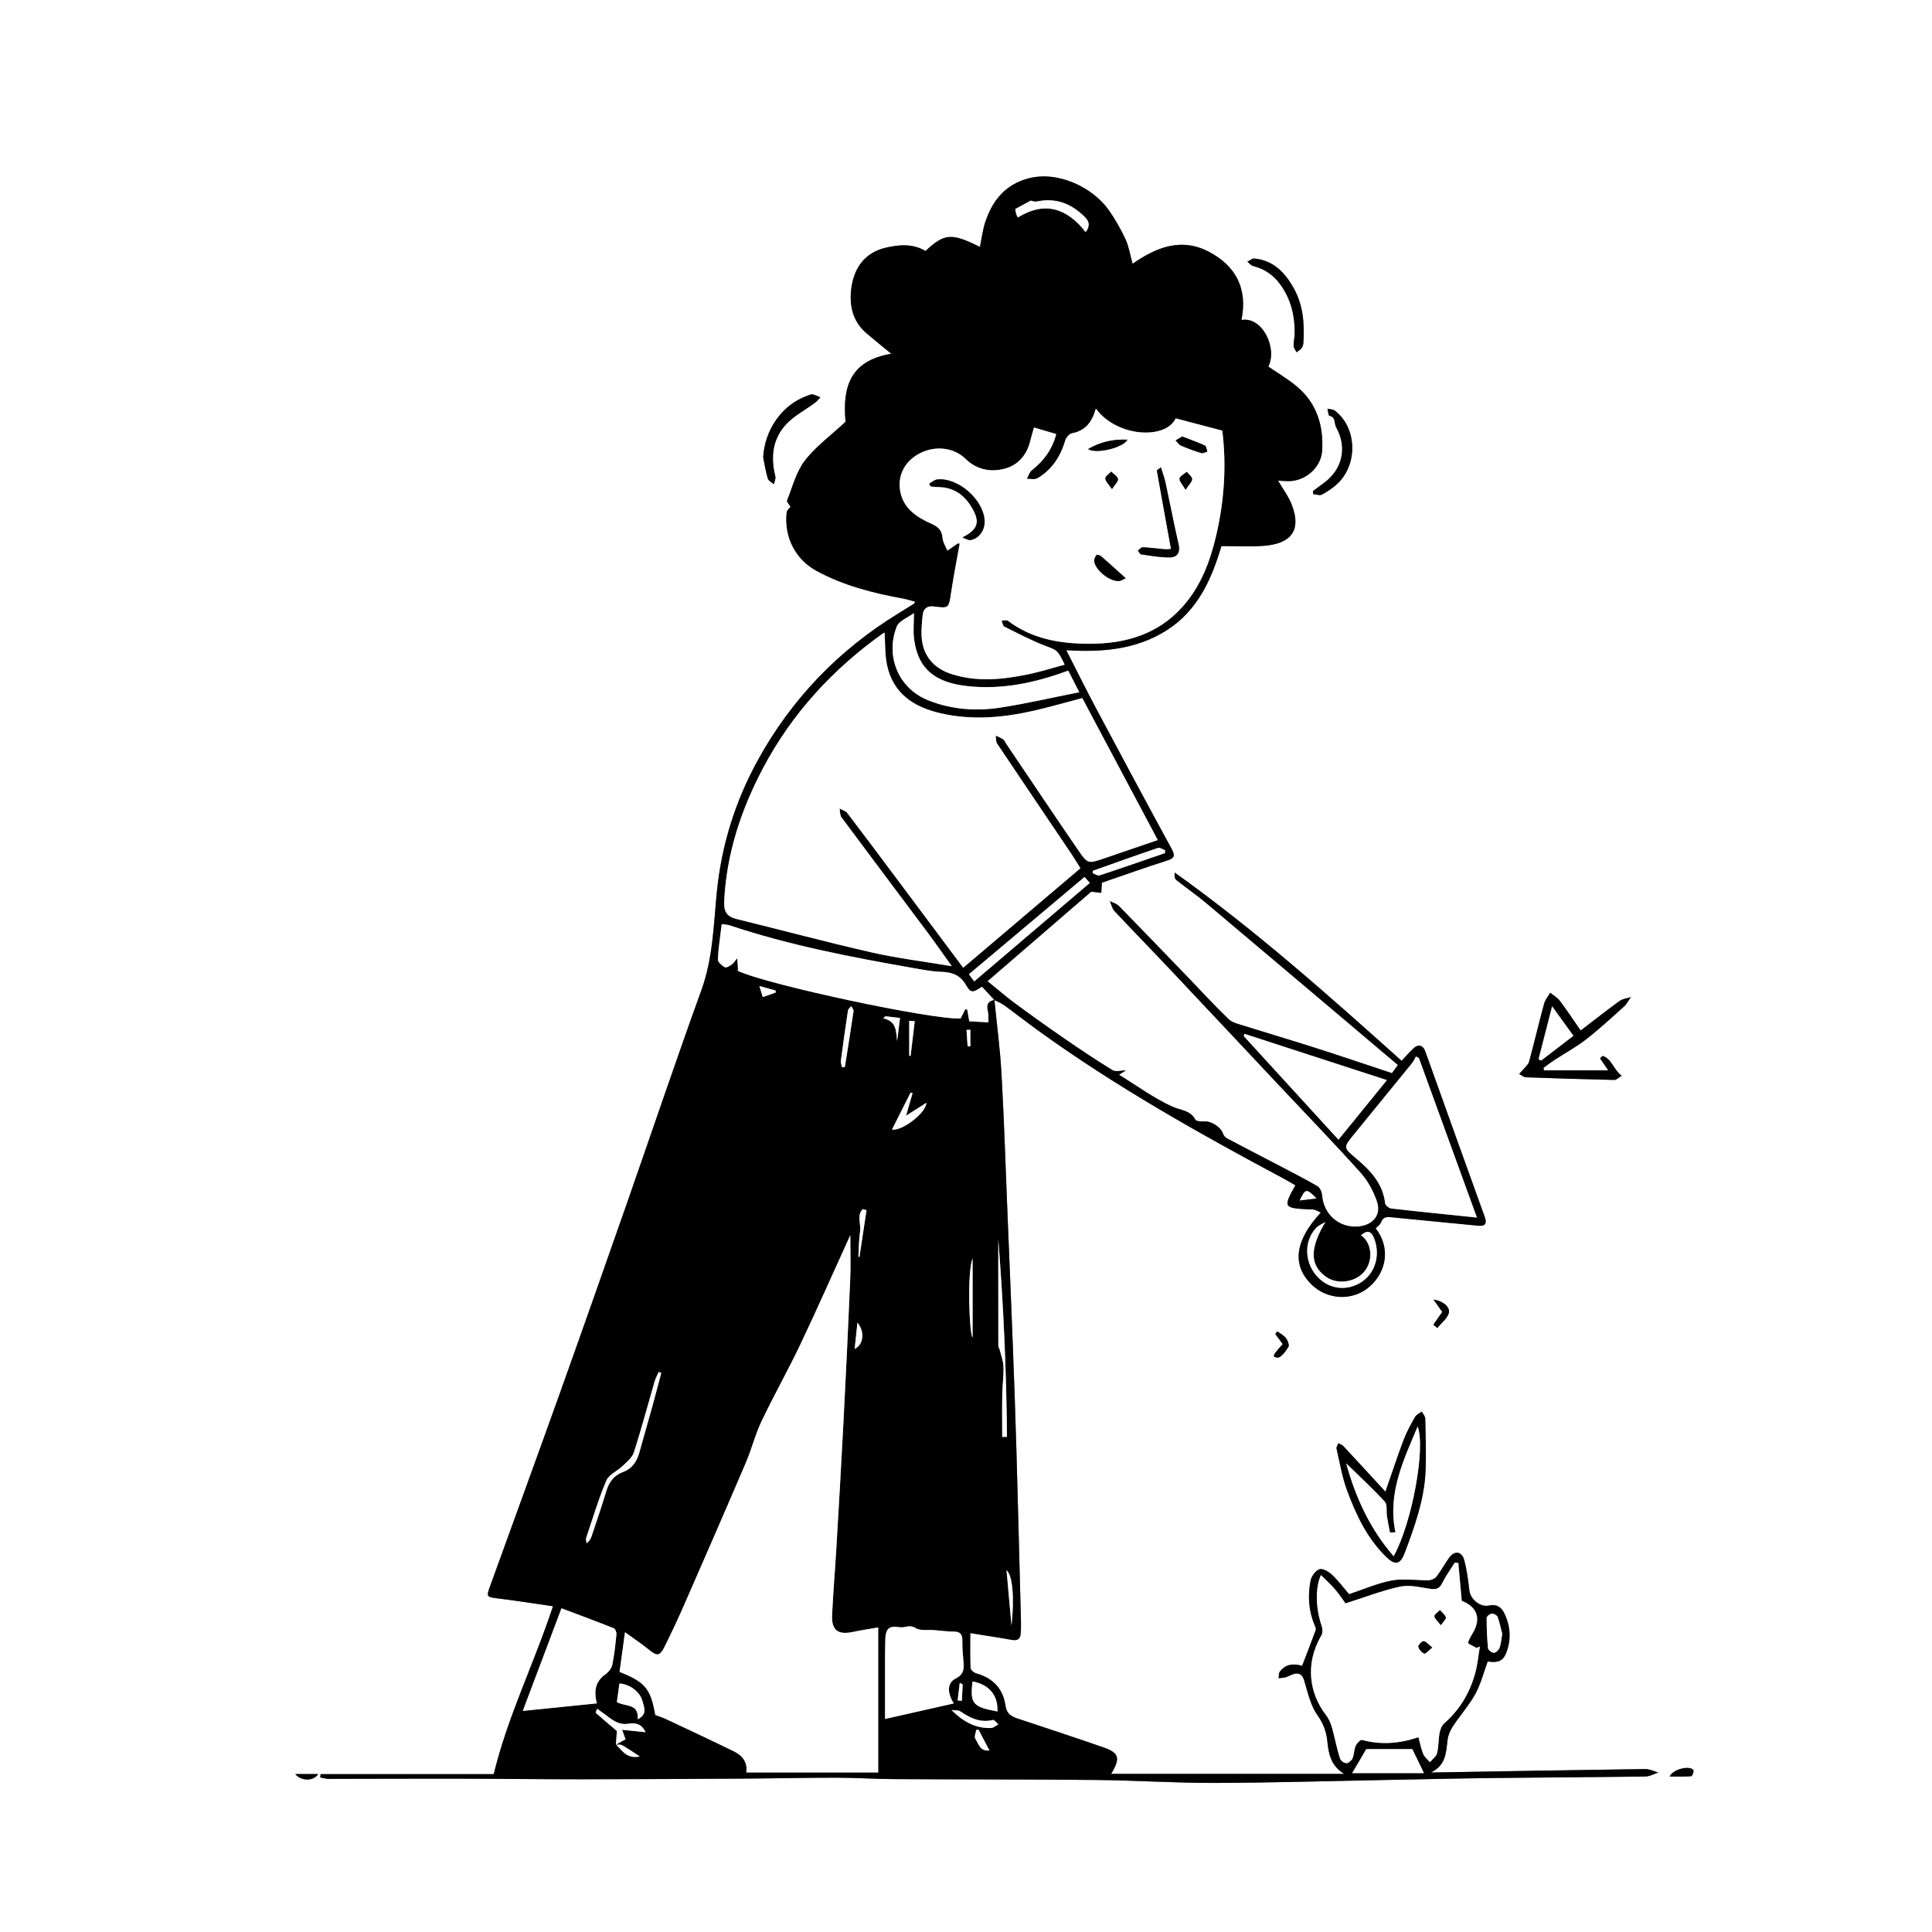 <?xml version="1.0" encoding="UTF-8"?>
<svg id="Layer_2" data-name="Layer 2" xmlns="http://www.w3.org/2000/svg" viewBox="0 0 1024 1024">
  <rect x="0" y="0" width="1024" height="1024" fill="#808080" stroke="none"/>
  <defs>
    <style>
      .cls-1, .cls-2 {
        stroke-width: 0px;
      }

      .cls-2 {
        fill: #fff;
      }
    </style>
  </defs>
  <g id="Layer_1-2" data-name="Layer 1">
    <g>
      <path class="cls-2" d="M1024,1024H0V0c341.33,0,682.67,0,1024,0v1024ZM526.97,530.03c1.72.88,3.6,1.54,5.14,2.66,6.06,4.4,11.95,9.04,18.02,13.43,41.23,29.8,85.46,54.63,130.24,78.55,2.11,1.13,4.15,2.39,6.2,3.57-6.54,11.62-6.27,12.07,7.01,12.73,1,.05,2.04-.09,2.98.17,1.15.31,2.21.95,3.49,1.53-13.69,14.76-15.35,27.54-5.27,37.79,8.54,8.68,22.25,9.3,31.18,1.41,9.45-8.34,10.8-21.16,3.18-30.82.96-1.04,2.39-1.93,2.82-3.17,1.02-2.89,2.97-2.99,5.48-2.73,15.38,1.55,30.78,3.01,46.17,4.5,3.56.35,4.58-1.22,3.37-4.58-10.57-29.28-21.09-58.59-31.58-87.9-1.11-3.09-3.62-3.94-6.08-1.67-2.28,2.1-4.31,4.48-6.45,6.74-38.93-34.9-77.66-69.38-120.24-99.76-.24,1.63-.03,3.21.87,3.94,5.18,4.16,10.69,7.91,15.77,12.18,33.86,28.5,67.64,57.1,101.64,85.84-1.6,2.21-2.53,3.51-3.14,4.35-13.96-4.62-27.41-9.18-40.94-13.51-12.46-3.99-25.02-7.67-37.5-11.6-2.82-.89-6.13-1.59-8.14-3.5-7.12-6.81-13.77-14.11-20.61-21.21-12.48-12.95-24.93-25.92-37.5-38.77-1.21-1.24-3.17-1.74-4.78-2.59.76,1.75,1.11,3.87,2.33,5.18,9.5,10.15,19.23,20.08,28.76,30.19,19.32,20.47,38.56,41.02,57.84,61.53,14.7,15.64,29.63,31.08,43.98,47.03,3.86,4.29,6.83,9.86,8.7,15.36,2.36,6.92-2.14,12.34-9.52,13.14-10.39,1.12-18.87-6.17-19.68-16.65-.13-1.66-1.14-3.95-2.46-4.71-7.11-4.1-14.43-7.83-21.7-11.63-8.76-4.59-17.56-9.09-26.28-13.73-.89-.47-1.74-1.52-2.06-2.49-1.16-3.42-5.99-6.59-9.75-6.47-1.67.05-4.38.02-4.87-.9-2.74-5.13-7.83-4.93-12.22-6.92-9.81-4.46-18.68-11-28.27-16.91,1.33-.84,2.44-1.53,3.65-2.29-2.45,0-5.39.91-7.12-.15-8.83-5.4-17.43-11.19-25.96-17.06-8.69-5.99-17.28-12.13-25.77-18.4-4.82-3.56-9.34-7.51-14.5-11.69,19-16.4,37.38-32.26,54.98-47.45,2.37.28,3.84.46,5.31.63.11-1.71.22-3.42.34-5.39,11.12-3.8,22.68-7.93,34.37-11.66,3.88-1.24,4.68-2.43,2.62-6.21-13.57-24.92-26.98-49.93-40.32-74.98-5.28-9.91-10.24-19.99-15.55-30.38,18.92,1.2,37.04-.27,53.18-10.51,16.59-10.52,23.91-27.33,29.06-44.67,7.6,0,14.83.4,21.99-.09,13.52-.92,21.02-7,15.28-21.85-1.71-4.42-4.7-8.34-7.26-12.74,1.65.09,3.4.23,5.14.27,9.21.21,17.71-7.14,18.24-16.25.76-13.19-2.87-24.95-13.19-33.74-4.73-4.02-10.19-7.18-15.32-10.72,4.87-9.87-3.18-26.68-14.27-24.71,3.35-16.39-2.76-28.53-17.22-36.14-14.63-7.7-27.88-2.43-40.48,6.35-1.32-4.77-1.96-9.12-3.73-12.94-2.47-5.35-5.43-10.54-8.8-15.38-8.38-12.04-27.06-21.26-42.99-16.86-12.15,3.35-18.8,11.81-22.55,23.06-1.41,4.24-1.93,8.79-2.85,13.2-15.12-7.52-18.75-7.26-28.85,2.16-6.69-4.01-13.91-3.41-21.02-1.76-10.88,2.52-16.59,10.37-18.17,20.74-1.4,9.22.28,18.17,8.05,24.73,4.35,3.68,8.79,7.26,13.02,10.76-21.75,3.61-25.97,17.5-24.24,36.05-7.8,7.26-15.8,13.09-21.6,20.62-4.57,5.93-6.51,13.91-9.37,21.08-.29.73,1.12,2.13,1.83,3.38-.51.67-1.94,1.7-2.07,2.87-1.51,13.81,5.2,25.26,15.68,30.99,14.37,7.86,30.07,11.81,46.07,14.75,2.12.39,4.19,1.09,6.42,1.68-.45.65-.58,1-.82,1.15-2.67,1.68-5.35,3.34-8.04,4.99-31.73,19.39-56.73,45.39-74.61,77.87-12.02,21.85-19.34,45.33-21.77,70.41-1.67,17.26-2.06,34.69-8.13,51.45-13.67,37.74-26.46,75.79-39.72,113.67-11.71,33.44-23.46,66.86-35.39,100.22-12.24,34.23-24.71,68.38-37.08,102.56-1.82,5.05-1.43,5.25,4.02,5.9,9.83,1.19,19.62,2.76,29.5,4.19-9.93,30.28-23.87,57.97-31.4,88.99h-91.75c-.07.58-.14,1.16-.21,1.74,1.48.26,2.97.76,4.45.76,22.2,0,44.4-.14,66.59-.11,22.54.04,45.07.34,67.61.33,29.14-.02,58.29-.19,87.43-.37,15.86-.1,31.72-.48,47.57-.47,10.08,0,20.16.7,30.24.75,35.86.21,71.73.09,107.58.46,20.8.21,41.6,1.61,62.39,1.56,29.64-.07,59.28-.98,88.92-1.53,19.75-.37,39.51-.84,59.26-1.08,26.77-.33,53.55-.42,80.32-.79,2.29-.03,4.57-1.38,6.85-2.12-2.34-.64-4.68-1.87-7.01-1.83-37.54.51-75.08,1.19-113.55,1.84,8.01-3.81,8.06-10.6,8.85-17.23.3-2.53,1.44-5.16,2.86-7.31,3.82-5.81,8.55-11.08,11.88-17.14,2.91-5.3,4.4-11.39,6.53-17.16,6.52.87,8.75-.51,10.66-7.05,1.85-6.35,1-12.57-1.79-18.44-1.54-3.25-4.2-5.1-8.14-4.18-4.52,1.06-9.86-3.24-10.41-7.86-.64-5.42-1.33-10.9-2.73-16.16-1.26-4.72-5.12-5.25-7.95-1.38-2.35,3.21-4.19,6.8-6.62,9.95-.88,1.14-2.78,2.06-4.24,2.1-6.52.15-13.23-1.06-19.53.11-7.72,1.43-15.09,4.72-22.71,7.25-2.74-3.19-5.61-7.06-9.05-10.33-1.73-1.65-4.96-3.5-6.69-2.9-2.08.72-4.24,3.78-4.69,6.14-1.51,7.93-1.04,15.87,2.19,23.46.35.81.84,1.88.59,2.58-2.3,6.3-4.75,12.54-7.24,19.02-4.31-1.34-8.64-1.09-11.81,3.04-.64.84-.45,2.31-.65,3.5,1.27-.17,2.59-.18,3.8-.53,1.99-.58,3.92-2.02,5.85-1.96,3.2.1,3.64,2.86,4.45,5.59,1.68,5.67,3.15,11.78,6.47,16.47,3.13,4.42,4.73,8.62,5.26,13.85.65,6.37,1.69,12.89,8.93,17.29h-123.54c5.1-8.36,4.24-11.18-4.06-14.05-15.12-5.24-30.32-10.26-45.51-15.29-3.49-1.16-5.83-2.58-6.44-6.94-1.25-8.88-6.69-14.54-15.46-16.99-1.23-.34-3-1.81-3.05-2.83-.29-5.89-.14-11.81-.14-18.53,7.49,1.21,14.75,2.28,21.97,3.59,2.97.54,4.55-.35,4.76-3.35.14-1.99.21-4,.16-5.99-.78-30.33-1.53-60.67-2.41-91-.53-18.57-1.2-37.14-1.91-55.7-.9-23.53-1.9-47.07-2.86-70.6-1-24.38-1.77-48.78-3.12-73.15-.73-13.18-2.49-26.3-3.78-39.45l-.09.11ZM734.32,790.63c-7.72-8.38-14.98-16.3-22.31-24.16-.66-.71-1.75-1.02-2.63-1.52-.35.94-1.18,1.99-.99,2.81,1.71,7.41,2.97,15.01,5.57,22.1,4.77,12.97,10.66,25.5,20.81,35.36,4.76,4.63,7.43,4,9.76-2.21,5.27-14.02,10.37-28.15,11.04-43.29.41-9.27.05-18.58-.16-27.87-.03-1.25-1.2-2.48-1.85-3.72-1.21.94-2.85,1.64-3.55,2.88-2.21,3.88-4.42,7.83-5.99,11.99-3.34,8.81-6.28,17.78-9.7,27.62ZM837.78,546.21c-3.85-5.54-7.31-10.79-11.08-15.81-1.29-1.71-3.35-2.84-5.06-4.24-1.11,1.93-2.68,3.74-3.24,5.82-2.77,10.22-5.21,20.54-7.96,30.77-.39,1.44-1.86,2.62-2.89,3.86-.75.91-1.59,1.74-2.39,2.6,1.19.62,2.37,1.74,3.58,1.78,15.66.58,31.31,1.05,46.98,1.4,1.03.02,2.08-1.19,3.78-2.23-4.33-3.21-5.21-9.01-10.1-10.51-.45.43-.9.86-1.35,1.28,1.53,2.24,3.05,4.48,4.33,6.37h-34.09c-.08-.44-.15-.88-.23-1.32,1.99-1.43,3.93-2.94,5.98-4.28,5.52-3.6,11.39-6.75,16.57-10.79,7.02-5.47,13.58-11.54,20.2-17.49,1.47-1.33,2.4-3.27,3.57-4.93-2.01.66-4.34.86-5.97,2.04-6.98,5.06-13.74,10.4-20.64,15.68ZM686.21,177.59c-.21,1.98-.64,3.96-.54,5.92.06,1.08,1,2.12,1.54,3.18.93-.74,2.04-1.35,2.73-2.27.56-.74.82-1.85.88-2.82.66-10.22-.14-20.24-5.37-29.33-4.63-8.06-10.77-14.39-20.72-15.25-1.14-.1-2.4,1.09-3.6,1.68,1.01.78,1.91,1.98,3.05,2.27,5.83,1.5,10.46,4.52,14.11,9.4,6.09,8.13,8.12,17.28,7.91,27.2ZM404.51,242.52c.77,3.72,1.34,7.5,2.44,11.13.37,1.22,2.1,2.03,3.2,3.03.29-1.4,1.11-2.92.79-4.17-2.58-10.17-1.51-19.85,5.68-27.6,4.27-4.6,10.22-7.64,15.36-11.46,1.07-.79,1.91-1.91,2.85-2.87-1.41-.54-2.79-1.3-4.25-1.55-.88-.15-1.91.45-2.84.78-13.74,4.89-22.59,18.68-23.24,32.71ZM695.9,260.25l.16,1.65c1.57.12,3.48.87,4.63.23,3.02-1.67,6.03-3.63,8.48-6.04,10.77-10.58,9.86-29.77-1.73-38.48-.98-.73-2.56-.66-3.86-.97.33,1.29.43,3.56,1.04,3.71,3.52.85,2.45,4.09,3.57,6.11,6.03,10.84,3.34,22.48-6.79,29.74-1.85,1.33-3.67,2.7-5.5,4.05ZM759.72,702.12c.7.58,1.39,1.16,2.09,1.73,2.2-2.8,5.79-5.42,6.18-8.45.33-2.6-2.86-5.85-8.17-6.59,2.05,2.91,3.37,4.78,4.6,6.53-1.66,2.39-3.18,4.58-4.7,6.76ZM884.91,941.59c4.22,0,7.87.13,11.49-.15.5-.04,1.54-2.6,1.14-3.22-1.63-2.54-10.56-.83-12.63,3.38ZM679.89,712.41c-1.07,1.21-2.03,2.14-2.82,3.21-1.02,1.39-3.63,3.77.06,3.92,1.89.08,4.31-3.34,5.74-5.65.6-.96-.35-3.43-1.3-4.68-1.12-1.48-3-2.38-4.56-3.54l-1.08,1.39c1.24,1.68,2.48,3.36,3.95,5.35ZM156.5,940.29c3.3,4.06,10.03,3.64,12.11,0h-12.11Z"/>
      <path class="cls-1" d="M527.06,529.92c1.29,13.15,3.05,26.27,3.78,39.45,1.36,24.36,2.12,48.76,3.12,73.15.97,23.53,1.96,47.06,2.86,70.6.71,18.57,1.38,37.13,1.91,55.7.87,30.33,1.63,60.67,2.41,91,.05,1.99-.02,4-.16,5.99-.21,3-1.79,3.89-4.76,3.35-7.22-1.31-14.48-2.38-21.97-3.59,0,6.72-.15,12.63.14,18.53.05,1.02,1.82,2.49,3.05,2.83,8.77,2.45,14.2,8.11,15.46,16.99.62,4.36,2.95,5.78,6.44,6.94,15.19,5.04,30.39,10.05,45.51,15.29,8.29,2.88,9.16,5.69,4.06,14.05h123.54c-7.24-4.41-8.28-10.92-8.93-17.29-.54-5.23-2.13-9.43-5.26-13.85-3.32-4.69-4.79-10.8-6.47-16.47-.81-2.73-1.25-5.49-4.45-5.59-1.92-.06-3.86,1.38-5.85,1.96-1.21.36-2.53.37-3.8.53.19-1.18,0-2.66.65-3.5,3.17-4.13,7.51-4.38,11.81-3.04,2.49-6.48,4.94-12.72,7.24-19.02.26-.7-.24-1.77-.59-2.58-3.23-7.59-3.7-15.53-2.19-23.46.45-2.36,2.62-5.42,4.69-6.14,1.73-.6,4.96,1.26,6.69,2.9,3.44,3.27,6.32,7.14,9.05,10.33,7.62-2.52,14.99-5.82,22.71-7.25,6.3-1.16,13.01.04,19.53-.11,1.46-.03,3.36-.95,4.24-2.1,2.42-3.15,4.27-6.74,6.62-9.95,2.84-3.88,6.69-3.35,7.95,1.38,1.4,5.26,2.09,10.73,2.73,16.16.54,4.62,5.89,8.92,10.41,7.86,3.94-.92,6.6.93,8.14,4.18,2.79,5.87,3.64,12.09,1.79,18.44-1.9,6.54-4.14,7.92-10.66,7.05-2.13,5.77-3.62,11.86-6.53,17.16-3.32,6.06-8.05,11.33-11.88,17.14-1.42,2.15-2.56,4.78-2.86,7.31-.79,6.63-.84,13.42-8.85,17.23,38.47-.65,76.01-1.33,113.55-1.84,2.33-.03,4.67,1.19,7.01,1.83-2.28.74-4.56,2.09-6.85,2.12-26.77.37-53.55.47-80.32.79-19.75.24-39.51.71-59.26,1.08-29.64.55-59.28,1.46-88.92,1.53-20.8.05-41.59-1.35-62.39-1.56-35.86-.36-71.72-.25-107.58-.46-10.08-.06-20.16-.74-30.24-.75-15.86-.01-31.71.37-47.57.47-29.14.18-58.29.35-87.43.37-22.54.01-45.07-.29-67.61-.33-22.2-.04-44.4.1-66.59.11-1.48,0-2.97-.49-4.45-.76.07-.58.14-1.16.21-1.74h91.75c7.52-31.01,21.47-58.71,31.4-88.99-9.88-1.43-19.67-3-29.5-4.19-5.45-.66-5.84-.86-4.02-5.9,12.36-34.19,24.84-68.33,37.08-102.56,11.93-33.36,23.68-66.78,35.39-100.22,13.26-37.88,26.06-75.94,39.72-113.67,6.07-16.77,6.46-34.2,8.13-51.45,2.43-25.08,9.74-48.56,21.77-70.41,17.88-32.49,42.89-58.48,74.61-77.87,2.69-1.64,5.37-3.31,8.04-4.99.24-.15.37-.5.82-1.15-2.23-.59-4.3-1.29-6.42-1.68-16-2.94-31.7-6.89-46.07-14.75-10.47-5.73-17.19-17.18-15.68-30.99.13-1.17,1.56-2.2,2.07-2.87-.71-1.24-2.12-2.65-1.83-3.38,2.86-7.17,4.8-15.15,9.37-21.08,5.8-7.53,13.8-13.36,21.6-20.62-1.73-18.55,2.49-32.45,24.24-36.05-4.23-3.49-8.67-7.08-13.02-10.76-7.77-6.56-9.44-15.51-8.05-24.73,1.57-10.37,7.28-18.22,18.17-20.74,7.11-1.65,14.33-2.25,21.02,1.76,10.1-9.41,13.73-9.68,28.85-2.16.92-4.41,1.44-8.95,2.85-13.19,3.74-11.25,10.4-19.71,22.55-23.06,15.93-4.39,34.61,4.82,42.99,16.86,3.36,4.83,6.33,10.03,8.8,15.38,1.77,3.83,2.4,8.17,3.73,12.94,12.6-8.77,25.85-14.04,40.48-6.35,14.46,7.61,20.57,19.75,17.22,36.14,11.09-1.97,19.14,14.83,14.27,24.7,5.13,3.55,10.59,6.71,15.32,10.73,10.33,8.79,13.96,20.55,13.19,33.74-.53,9.12-9.03,16.46-18.24,16.25-1.75-.04-3.49-.18-5.14-.27,2.55,4.4,5.55,8.32,7.26,12.74,5.74,14.85-1.76,20.93-15.28,21.85-7.17.49-14.39.09-21.99.09-5.15,17.34-12.48,34.15-29.06,44.67-16.14,10.24-34.26,11.71-53.18,10.51,5.31,10.39,10.27,20.47,15.55,30.38,13.34,25.05,26.75,50.06,40.32,74.98,2.06,3.79,1.26,4.98-2.62,6.21-11.69,3.73-23.25,7.85-34.37,11.66-.13,1.97-.23,3.68-.34,5.39-1.47-.18-2.94-.35-5.31-.63-17.6,15.19-35.98,31.05-54.98,47.45,5.16,4.18,9.68,8.13,14.5,11.69,8.49,6.27,17.08,12.41,25.77,18.4,8.53,5.87,17.13,11.66,25.96,17.06,1.74,1.06,4.67.15,7.12.15-1.21.76-2.32,1.45-3.65,2.29,9.6,5.91,18.46,12.45,28.27,16.91,4.39,2,9.48,1.79,12.22,6.92.49.92,3.2.95,4.87.9,3.76-.12,8.59,3.05,9.75,6.47.33.96,1.17,2.01,2.06,2.49,8.73,4.64,17.53,9.14,26.28,13.73,7.27,3.81,14.59,7.54,21.7,11.63,1.32.76,2.33,3.05,2.46,4.71.82,10.47,9.29,17.77,19.68,16.65,7.38-.8,11.88-6.22,9.52-13.14-1.87-5.5-4.84-11.06-8.7-15.36-14.35-15.96-29.28-31.39-43.98-47.03-19.28-20.51-38.52-41.06-57.84-61.53-9.54-10.11-19.27-20.04-28.76-30.19-1.22-1.31-1.58-3.43-2.33-5.18,1.61.84,3.57,1.35,4.78,2.59,12.57,12.86,25.02,25.82,37.5,38.77,6.84,7.1,13.49,14.4,20.61,21.21,2,1.92,5.31,2.61,8.14,3.5,12.48,3.93,25.04,7.62,37.5,11.6,13.53,4.33,26.98,8.89,40.94,13.51.61-.85,1.54-2.14,3.14-4.35-34-28.74-67.78-57.34-101.64-85.84-5.08-4.27-10.59-8.02-15.77-12.18-.9-.72-1.1-2.31-.87-3.94,42.58,30.38,81.31,64.86,120.24,99.76,2.14-2.25,4.17-4.63,6.45-6.74,2.46-2.27,4.98-1.42,6.08,1.67,10.5,29.31,21.01,58.62,31.58,87.9,1.21,3.36.19,4.93-3.37,4.58-15.39-1.5-30.78-2.96-46.17-4.5-2.51-.25-4.46-.15-5.48,2.73-.44,1.24-1.86,2.13-2.82,3.17,7.61,9.66,6.26,22.48-3.18,30.82-8.93,7.89-22.64,7.26-31.18-1.41-10.08-10.24-8.42-23.03,5.27-37.79-1.27-.58-2.34-1.21-3.49-1.53-.94-.26-1.99-.12-2.98-.17-13.28-.66-13.55-1.11-7.01-12.73-2.05-1.18-4.09-2.45-6.2-3.57-44.78-23.92-89.01-48.74-130.24-78.55-6.07-4.39-11.96-9.02-18.02-13.43-1.54-1.12-3.42-1.79-5.14-2.66-2.21-2.39-4.42-4.78-6.52-7.05-4.79,3.29-5.97,3.49-8.47-.87-3.07-5.35-7.35-6.82-13.07-7.03-5.27-.19-10.53-1.23-15.75-2.15-32.5-5.72-64.88-11.95-96.27-22.43-1.35-.45-2.84-.47-4.35-.71-.79,6.53-1.78,12.59-2.06,18.69-.06,1.39,2.1,3.27,3.67,4.18.74.43,2.66-.7,3.75-1.51,1.13-.85,1.92-2.16,2.85-3.28.12,1.61.25,3.22.35,4.84.04.64,0,1.28,0,1.87,15.65,7.39,103.71,26.12,118.06,25.22.87-1.73,1.7-3.36,2.52-4.98.34.14.67.29,1.01.43.33,1.91.65,3.83,1.03,6.07,3.38.18,6.57.35,10.2.54-.14-2.59.04-4.47-.4-6.18-.84-3.3.24-5.14,3.54-5.76ZM326.48,924.57c3.26,3.32,5.89,7.86,12.63,6.38-3.58-2.31-6.4-4.27-9.37-5.95-.89-.5-2.22-.22-3.34-.3,1.65-.91,3.3-1.82,5.17-2.85-.59-1.59-1.12-3.03-1.86-5.04,4.3.44,8.06.83,12.45,1.28-2.04-4.59-5.7-5.08-8.67-4.54-5.11.93-8.47-1.55-12-4.26-1.53-1.17-3.1-2.27-4.96-3.63-.38,1.06-.93,2.03-.76,2.18,3.85,3.39,7.78,6.7,11.22,9.62-.19,2.53-.36,4.83-.5,7.09ZM510.52,512.91c21.02-17.84,41.47-35.21,62.11-52.72-1.65-2.62-3.17-5.19-4.83-7.66-13.11-19.46-26.27-38.89-39.31-58.4-.73-1.09-.53-2.79-.76-4.21,1.32.62,2.79,1.06,3.92,1.92.88.67,1.33,1.88,1.98,2.85,12.57,18.61,25.07,37.28,37.76,55.81,5.12,7.47,5.32,7.35,13.78,4.47,9.35-3.18,18.69-6.39,28.46-9.73-13.6-25.58-26.91-50.61-40.01-75.24-8.75,2.3-17.15,4.74-25.67,6.69-16.37,3.74-32.89,5.18-49.45,1.35-13.98-3.23-25.06-10.26-28.32-25.34-1.22-5.64-.95-11.6-1.37-17.42-.07.04-.65.31-1.16.67-26.41,18.9-47.91,42.27-63.14,71.01-11.69,22.07-19.43,45.41-20.68,70.67-.27,5.53,1.36,8.19,6.63,9.48,23.82,5.83,47.51,12.22,71.41,17.67,13.59,3.1,27.51,4.78,42.61,7.33-4.9-6.82-8.88-12.54-13.04-18.11-15.14-20.27-30.37-40.48-45.45-60.8-.87-1.17-.71-3.1-1.03-4.67,1.4.79,3.22,1.24,4.12,2.41,8.4,10.97,16.65,22.05,24.93,33.11,12.19,16.3,24.36,32.61,36.5,48.86ZM328.39,886.14c13.63,5.39,16.47,8.9,18.94,22.84,1.76.65,3.68,1.21,5.46,2.04,12.13,5.71,24.27,11.38,36.31,17.28,4.48,2.2,7.26,5.82,6.43,11.12h69.92v-76.85c-4.72.83-9.09,1.45-13.39,2.38-7.91,1.71-11.42-.88-11.04-9.02.54-11.7,1.55-23.39,2.24-35.09,1.3-22.08,2.6-44.17,3.74-66.26,1.32-25.45,2.55-50.9,3.62-76.36.35-8.26.05-16.54.05-23.57-8.38,18.39-17.12,38.19-26.39,57.74-6.56,13.83-14.12,27.18-20.7,40.99-3.35,7.02-5.22,14.73-8.28,21.9-10.76,25.17-21.71,50.26-32.69,75.34-3.33,7.6-6.87,15.11-10.57,22.54-2.31,4.64-3.96,4.62-7.89,1.38-3.76-3.1-7.86-5.78-12.9-9.43-1.07,7.85-1.96,14.34-2.87,21.01ZM580.84,216.59c-1.97,7.19-5.59,11.75-12.7,13.08-1.38.26-3.04,2.25-3.49,3.77-2.52,8.48-6.99,15.48-14.68,20.02-1.46.86-3.78.28-5.71.37.83-1.52,1.3-3.5,2.56-4.49,6.32-4.97,10.87-11.01,13.03-19.27-3.97-1.17-7.7-2.27-11.77-3.47-.72,2.52-1.38,4.54-1.86,6.61-1.85,7.93-6.57,13.57-14.42,15.4-7.31,1.7-14.39.15-20.03-5.41-5.92-5.83-15.5-7.15-23.66-3.2-8.05,3.89-12.37,11.34-11.03,19.88,1.5,9.55,8.85,14.3,16.66,17.74,3.99,1.76,5.55,3.7,5.91,7.76.2,2.22,1.65,4.32,2.54,6.48,1.78-1.26,3.55-2.52,5.35-3.75.2-.14.59-.02,1.15-.02-1.54,8.69-3.24,17.3-4.55,25.96-1.27,8.43-1.1,8.43-9.22,7.4-3.35-.43-5.48,1.08-5.83,4.43-.4,3.78-.82,7.62-.61,11.4.55,9.95,6.14,16.89,15.88,20,13.6,4.35,27.29,2.91,40.89.07,6.36-1.33,12.59-3.32,19.06-5.06-3.81-8.02-3.99-7.55-10.49-10.06-7.38-2.85-14.43-6.58-21.53-10.13-.79-.39-.94-2.07-1.39-3.15,1.13,0,2.62-.48,3.34.07,12.85,9.76,27.8,12.18,43.31,12.19,19.01,0,36.26-4.99,49.34-19.72,9.49-10.68,14.43-23.62,17.67-37.39,4.46-18.97,5.56-38.04,3.29-55.84-8.74-2.3-16.66-4.39-24.69-6.5-5.1,11.23-30.98,10.19-42.29-5.16ZM774.77,848.5c-.7-7.7-1.27-13.91-1.83-20.11-.62-.06-1.24-.11-1.86-.17-2.26,3.62-4.81,7.1-6.7,10.91-1.6,3.22-3.61,3.4-6.79,2.9-5.16-.81-10.69-2.13-15.6-1.07-9.42,2.04-18.51,5.59-28.85,8.87-1.14-1.56-3.11-4.59-5.43-7.33-2.22-2.61-4.8-4.91-7.56-7.69-3.25,6.98-2.69,18.19.41,27.06.51,1.46.57,3.64-.17,4.89-9,15.25-6.18,31,2.27,42.03,2.88,3.76,3.57,7.73,4.61,11.87.96,3.83,1.75,7.73,3.03,11.45.38,1.11,2.19,2.41,3.32,2.38,1.14-.03,2.75-1.37,3.25-2.53.89-2.08.78-4.59,1.68-6.66.58-1.33,2.51-3.33,3.32-3.11,9.91,2.65,19.62,2.05,29.95-1.46.83,3.06,1.39,6.12,2.54,8.93.68,1.64,2.32,2.89,3.53,4.32,1.31-1.56,3.32-2.95,3.77-4.73.89-3.51.7-7.27,1.37-10.85.34-1.8,1.17-3.9,2.49-5.05,8.28-7.24,13.59-16.28,16.43-26.75,1.22-4.51,1.64-9.25,2.42-13.88-.6.24-1.2.47-1.81.71-1.56-.93-4.57-2.22-4.44-2.73.56-2.23,2.02-4.24,3.15-6.33,4.39-8.65-.57-13.63-6.49-15.89ZM782.8,645.34c-10.49-28.84-20.63-56.7-30.76-84.57-.53-.28-1.05-.55-1.58-.83-.66,1.17-1.16,2.45-1.99,3.48-10.26,12.64-20.58,25.23-30.87,37.85-5.71,7.01-5.63,6.94,1.37,12.85,7.47,6.31,14.03,13.23,15.19,23.7.12,1.05,2.11,2.57,3.37,2.71,14.85,1.7,29.73,3.18,45.27,4.79ZM505.52,902.85c-3.59-5.84-3.53-10.89,1.1-13.26,4.55-2.32,4.37-5.49,4-9.39-.33-3.47-.59-6.96-.54-10.43.05-3.18-.82-4.95-4.38-4.98-3.47-.02-6.95-.49-10.42-.78-3.45-.29-7.58.48-10.17-1.17-3.04-1.93-5.44.06-8.12-.36-6.45-1-7.75.99-7.78,8-.01,2.5-.11,4.99-.11,7.49-.01,10.93,0,21.87,0,33.11,12.46-2.82,24.39-5.51,36.43-8.23ZM277.1,906.81c13.59-1.38,26.32-2.68,39.24-3.99-1.67-6.45-.87-11.56,4.57-15.42,1.61-1.15,3.22-3.14,3.61-5.01,1.1-5.33,1.67-10.79,2.21-16.22.1-1.03-.6-2.83-1.38-3.14-9.15-3.64-18.38-7.06-27.75-10.6-7.09,18.82-13.73,36.44-20.5,54.38ZM659.6,547.96c-.13.4-.25.8-.38,1.2,16.56,18.1,33.11,36.2,50.2,54.89,8.7-10.7,16.89-20.77,25.67-31.56-25.87-8.41-50.68-16.47-75.49-24.53ZM484.4,324.96c-3.37,2.5-7.86,4.08-9.04,7-6.07,15,.12,32.72,16.86,39.32,12.31,4.85,25.31,5.74,38.24,3.73,13.68-2.13,27.21-5.27,41.58-8.12-2.45-4.79-4.16-8.12-5.86-11.45-17.37,6.44-34.84,10.16-53.01,8.26-16.78-1.75-26.52-8.44-28.69-24.95-.55-4.2-.08-8.52-.08-13.79ZM754.71,939.78c-2.21-4.56-4.34-8.96-6.15-12.71h-24.4c-2.99,5.09-5.37,9.13-7.47,12.71h38.02ZM574.83,464.82c-20.68,17.4-40.88,34.39-61.27,51.55,1.22,1.67,1.95,2.67,2.78,3.81,20.55-17.5,40.85-34.8,61.3-52.22-.85-.95-1.59-1.78-2.81-3.13ZM702.47,647.68c-1.68,1.06-3.68,1.81-4.98,3.22-6.17,6.68-6.17,17.28-.21,24.68,5.84,7.26,15.23,9.11,23.27,4.59,8-4.5,11.23-14.3,7.94-23.34-1.52-4.18-3.54-5.2-7.11-2.12,5.5,3.84,6.56,12.44,2.38,18.42-4.44,6.36-14.57,8.11-20.91,3.63-8.75-6.19-8.66-15.2-.38-29.08ZM350.47,727.68c-.45-.18-.9-.35-1.35-.53-.72,1.64-1.63,3.21-2.13,4.92-3.67,12.59-7.03,25.28-11.03,37.76-.89,2.77-3.77,5.02-6.03,7.21-2.78,2.69-7.21,4.49-8.56,7.67-4.19,9.89-7.28,20.25-10.71,30.46-.27.81.14,1.85.23,2.78,1.5-1.12,2.17-2.25,2.58-3.47,2.66-8.01,5.42-16,7.84-24.08,1.44-4.8,4.07-8.45,8.73-10.15,5.12-1.87,7.52-5.67,8.87-10.58,2.3-8.32,4.72-16.59,7.02-24.91,1.57-5.68,3.03-11.39,4.53-17.09ZM529.11,656.93c0,18.77,0,37.54.03,56.31,0,.76.58,1.51.77,2.29.72,2.95,1.88,5.89,1.96,8.86.14,4.92-.57,9.86-.65,14.79-.13,7.47-.03,14.95-.03,22.43.84-.02,1.68-.05,2.53-.07-.29-34.87-1.84-69.71-4.61-104.62ZM538.12,110.77c.09.52.18,1.52.45,2.46.21.75.63,1.45.9,2.06,14.55-9,26.17-4.71,35.97,7.73,2.44-3.39,1.99-5.61-.64-8.19-7.14-7-15.27-10.13-25.25-8.03-1.35.28-2.9-.42-3.18-.46-3.05,1.64-5.53,2.98-8.24,4.44ZM796.21,865.99c-.71-2.75-1.33-5.97-2.45-9.01-.33-.89-2.09-1.82-3.11-1.73-1,.09-2.68,1.45-2.68,2.26-.02,5.36.18,10.74.71,16.07.1.97,2.05,2.49,3.09,2.44,1.09-.05,2.61-1.5,3.04-2.66.78-2.12.9-4.48,1.4-7.37ZM515.45,891.21c-1.35,11.84.03,13.46,13.22,15.91.37-8.5-4.32-14.29-13.22-15.91ZM617.47,452.15c.02-.51.04-1.01.06-1.52-1.28-.43-2.8-1.54-3.81-1.2-11.51,3.9-22.94,8.01-34.39,12.07-.07.43-.14.87-.21,1.3,1.24.42,2.69,1.5,3.68,1.17,11.6-3.82,23.13-7.85,34.68-11.82ZM337.99,911.25c5.39-2.7,3.34-6.41,2.58-9.48-1.25-5.02-6.76-9.14-12.25-9.5-.47,3.35-.93,6.71-1.37,9.85,4.44,2.63,11.73.49,11.04,9.13ZM472.79,598.63c4.49,1.24,17.83-8.2,18.23-14.14-3.78,2.4-7.1,4.51-10.78,6.85,1.25-4.36,2.35-8.16,3.44-11.96-.36-.08-.71-.16-1.07-.23-3.23,6.4-6.46,12.81-9.82,19.48ZM504.33,906.36c6.07,6.06,12.76,9.82,20.94,9.51,1.32-.05,2.6-1.26,3.9-1.93-.97-.82-2.15-2.5-2.88-2.33-6.63,1.62-11.96-.93-17.21-4.5-1.2-.82-3.14-.54-4.74-.76ZM515.5,708.85v-41.8c-3.03,7.24-1.71,40.55,0,41.8ZM446.31,565.71l1.5-.27c1.55-9.82,3.14-19.64,4.58-29.47.12-.82-.77-1.78-1.19-2.68-.6.76-1.62,1.45-1.75,2.28-1.35,8.84-2.6,17.7-3.76,26.57-.15,1.14.4,2.38.62,3.57ZM536.12,861.58c1.56-14.23.66-26.61-2.64-29.3.94,10.46,1.79,19.88,2.64,29.3ZM459.27,641.43c-.67-.19-1.35-.38-2.02-.57-3.3,3.38-.77,8.1-1.4,12.05-.69,4.34-.63,8.81-.89,13.22.19,0,.39.01.58.02,1.24-8.24,2.49-16.48,3.73-24.72ZM454.46,701.01c-.48,4.55-.97,9.1-1.48,13.93,4.56-2.1,5.64-8.85,1.48-13.93ZM481.91,541.05v18.57c.24,0,.49,0,.73,0,.72-6.04,1.44-12.08,2.19-18.36-.57-.04-1.51-.11-2.92-.21ZM524.42,927.76c-1.98-3.78-3.86-7.36-5.75-10.94-.42.03-.84.05-1.26.08-.21,1.57-1.13,3.59-.48,4.62,1.73,2.74,2.63,6.94,7.49,6.24ZM477.03,539.56c-2.41-.28-5.07-.6-7.73-.91-.39.36-.79.72-1.18,1.08,7.31,1.65,6.72,6.96,7.39,12.02.48-3.83.96-7.67,1.52-12.18ZM508.68,891.96c-.4,3.38-.76,6.36-1.11,9.33.75.06,1.5.12,2.25.18.14-2.9.29-5.79.41-8.69,0-.07-.27-.15-1.55-.82ZM402.48,522.61c.88,2.83,1.46,4.72,1.82,5.86,2.31-.81,4.57-1.6,6.82-2.39-.02-.36-.03-.72-.05-1.08-2.58-.72-5.16-1.44-8.59-2.39ZM688.87,636.26c3.18-.4,5.56-.69,8.88-1.1-5.29-5.36-5.82-5.27-8.88,1.1ZM512.85,554.47l1.46.12v-8.78c-.68.02-1.37.04-2.05.06.2,2.86.39,5.73.59,8.59Z"/>
      <path class="cls-1" d="M734.32,790.63c3.43-9.84,6.37-18.81,9.7-27.62,1.58-4.16,3.78-8.11,5.99-11.99.7-1.23,2.34-1.93,3.55-2.88.64,1.24,1.82,2.47,1.85,3.72.21,9.29.57,18.6.16,27.87-.67,15.14-5.77,29.27-11.04,43.29-2.33,6.2-5,6.83-9.76,2.21-10.14-9.86-16.03-22.39-20.81-35.36-2.61-7.09-3.86-14.69-5.57-22.1-.19-.82.63-1.87.99-2.81.89.5,1.97.81,2.63,1.52,7.33,7.86,14.59,15.78,22.31,24.16ZM739.63,812.15c-.97.03-1.94.06-2.91.09-.54-2.87-1.15-5.72-1.61-8.6-.41-2.61.32-6.12-1.13-7.71-6.22-6.82-13.06-13.08-20.46-20.31,5.13,18.63,12.74,34.84,25.14,49.21,9.74-17.48,17.03-57.47,12.73-68.74-7.57,17.98-16.08,35.5-11.75,56.06Z"/>
      <path class="cls-1" d="M837.78,546.21c6.9-5.28,13.67-10.62,20.64-15.68,1.63-1.18,3.96-1.39,5.97-2.04-1.18,1.66-2.1,3.6-3.57,4.93-6.62,5.96-13.19,12.02-20.2,17.49-5.18,4.04-11.05,7.19-16.57,10.79-2.05,1.34-3.99,2.85-5.98,4.28.08.44.15.88.23,1.32h34.09c-1.28-1.89-2.81-4.13-4.33-6.37.45-.43.9-.86,1.35-1.28,4.89,1.51,5.77,7.31,10.1,10.51-1.71,1.05-2.76,2.26-3.78,2.23-15.66-.35-31.32-.82-46.98-1.4-1.21-.05-2.39-1.16-3.58-1.78.8-.86,1.64-1.69,2.39-2.6,1.03-1.25,2.5-2.42,2.89-3.86,2.76-10.23,5.19-20.55,7.96-30.77.56-2.08,2.14-3.89,3.24-5.82,1.71,1.4,3.77,2.53,5.06,4.24,3.77,5.02,7.23,10.27,11.08,15.81ZM822.66,533.38c-2.66,10.36-4.93,19.2-7.2,28.04.46.23.92.46,1.39.69,5.58-4.28,11.16-8.56,17.09-13.11-3.63-5.03-6.98-9.67-11.28-15.62Z"/>
      <path class="cls-1" d="M686.21,177.59c.21-9.92-1.83-19.07-7.91-27.2-3.65-4.88-8.27-7.9-14.11-9.4-1.14-.29-2.04-1.49-3.05-2.27,1.2-.59,2.46-1.78,3.6-1.68,9.95.86,16.09,7.19,20.72,15.25,5.22,9.09,6.02,19.11,5.37,29.33-.06.97-.32,2.07-.88,2.82-.7.92-1.8,1.53-2.73,2.27-.54-1.06-1.49-2.1-1.54-3.18-.1-1.96.33-3.95.54-5.92Z"/>
      <path class="cls-1" d="M404.51,242.52c.65-14.03,9.5-27.82,23.24-32.71.94-.33,1.96-.93,2.84-.78,1.46.25,2.84,1.01,4.25,1.55-.94.97-1.78,2.08-2.85,2.87-5.14,3.82-11.09,6.86-15.36,11.46-7.19,7.75-8.25,17.43-5.68,27.6.31,1.24-.5,2.77-.79,4.17-1.11-1-2.83-1.81-3.2-3.03-1.1-3.62-1.67-7.41-2.44-11.13Z"/>
      <path class="cls-1" d="M695.9,260.25c1.83-1.35,3.65-2.72,5.5-4.05,10.12-7.26,12.82-18.9,6.79-29.74-1.12-2.02-.05-5.26-3.57-6.11-.61-.15-.7-2.42-1.04-3.71,1.3.3,2.88.23,3.86.97,11.6,8.72,12.51,27.91,1.73,38.48-2.46,2.41-5.46,4.37-8.48,6.04-1.15.64-3.07-.12-4.63-.23l-.16-1.65Z"/>
      <path class="cls-1" d="M759.72,702.12c1.52-2.18,3.03-4.37,4.7-6.76-1.23-1.75-2.56-3.63-4.6-6.53,5.31.73,8.5,3.99,8.17,6.59-.38,3.03-3.98,5.65-6.18,8.45-.7-.58-1.39-1.16-2.09-1.73Z"/>
      <path class="cls-1" d="M884.91,941.59c2.08-4.2,11-5.92,12.63-3.38.4.63-.64,3.18-1.14,3.22-3.62.29-7.27.15-11.49.15Z"/>
      <path class="cls-1" d="M679.89,712.41c-1.47-1.99-2.71-3.67-3.95-5.35l1.08-1.39c1.55,1.15,3.43,2.06,4.56,3.54.95,1.25,1.9,3.71,1.3,4.68-1.43,2.3-3.85,5.73-5.74,5.65-3.69-.15-1.08-2.53-.06-3.92.78-1.06,1.75-2,2.82-3.21Z"/>
      <path class="cls-1" d="M156.5,940.29h12.11c-2.08,3.64-8.81,4.06-12.11,0Z"/>
      <path class="cls-2" d="M510.52,512.91c-12.14-16.25-24.31-32.56-36.5-48.86-8.28-11.06-16.53-22.15-24.93-33.11-.9-1.17-2.72-1.63-4.12-2.41.32,1.58.16,3.51,1.03,4.67,15.08,20.32,30.31,40.52,45.45,60.8,4.16,5.57,8.14,11.29,13.04,18.11-15.1-2.54-29.02-4.23-42.61-7.33-23.9-5.45-47.59-11.83-71.41-17.67-5.27-1.29-6.9-3.95-6.63-9.48,1.24-25.26,8.98-48.6,20.68-70.67,15.23-28.75,36.73-52.11,63.14-71.01.51-.36,1.08-.63,1.16-.67.41,5.81.14,11.78,1.37,17.42,3.26,15.08,14.34,22.11,28.32,25.34,16.55,3.82,33.08,2.38,49.45-1.35,8.51-1.94,16.91-4.39,25.67-6.69,13.1,24.63,26.41,49.66,40.01,75.24-9.77,3.34-19.11,6.55-28.46,9.73-8.45,2.88-8.66,3-13.78-4.47-12.69-18.53-25.19-37.2-37.76-55.81-.65-.97-1.11-2.18-1.98-2.85-1.14-.87-2.6-1.3-3.92-1.92.23,1.42.03,3.12.76,4.21,13.04,19.51,26.2,38.93,39.31,58.4,1.67,2.47,3.19,5.05,4.83,7.66-20.63,17.52-41.09,34.88-62.11,52.72Z"/>
      <path class="cls-2" d="M328.39,886.14c.91-6.67,1.8-13.16,2.87-21.01,5.04,3.65,9.14,6.33,12.9,9.43,3.93,3.24,5.57,3.26,7.89-1.38,3.7-7.43,7.24-14.94,10.57-22.54,10.98-25.08,21.93-50.17,32.69-75.34,3.07-7.17,4.94-14.88,8.28-21.9,6.58-13.82,14.14-27.17,20.7-40.99,9.28-19.54,18.01-39.35,26.39-57.74,0,7.03.29,15.31-.05,23.57-1.07,25.46-2.31,50.91-3.62,76.36-1.14,22.09-2.44,44.18-3.74,66.26-.69,11.7-1.7,23.38-2.24,35.09-.38,8.14,3.12,10.73,11.04,9.02,4.3-.93,8.67-1.56,13.39-2.38v76.85h-69.92c.83-5.3-1.95-8.92-6.43-11.12-12.03-5.9-24.18-11.57-36.31-17.28-1.78-.84-3.7-1.39-5.46-2.04-2.47-13.95-5.3-17.45-18.94-22.84Z"/>
      <path class="cls-2" d="M580.84,216.59c11.31,15.34,37.19,16.39,42.29,5.16,8.03,2.11,15.95,4.2,24.69,6.5,2.27,17.8,1.17,36.87-3.29,55.84-3.24,13.78-8.18,26.72-17.67,37.39-13.09,14.73-30.34,19.73-49.34,19.72-15.51,0-30.45-2.43-43.31-12.19-.72-.54-2.21-.07-3.34-.07.45,1.08.6,2.75,1.39,3.15,7.1,3.54,14.15,7.28,21.53,10.13,6.5,2.51,6.68,2.04,10.49,10.06-6.47,1.74-12.69,3.73-19.06,5.06-13.6,2.84-27.28,4.28-40.89-.07-9.73-3.11-15.33-10.04-15.88-20-.21-3.78.21-7.62.61-11.4.35-3.35,2.48-4.86,5.83-4.43,8.13,1.04,7.95,1.03,9.22-7.4,1.31-8.67,3.01-17.27,4.55-25.96-.56,0-.94-.12-1.15.02-1.8,1.22-3.57,2.49-5.35,3.75-.89-2.16-2.34-4.26-2.54-6.48-.36-4.06-1.92-6-5.91-7.76-7.81-3.44-15.16-8.19-16.66-17.74-1.34-8.54,2.98-15.99,11.03-19.88,8.16-3.95,17.74-2.63,23.66,3.2,5.65,5.56,12.73,7.11,20.03,5.41,7.84-1.82,12.57-7.47,14.42-15.4.48-2.07,1.15-4.09,1.86-6.61,4.08,1.2,7.81,2.3,11.77,3.47-2.15,8.25-6.71,14.3-13.03,19.27-1.25.99-1.73,2.97-2.56,4.49,1.92-.09,4.24.5,5.71-.37,7.68-4.54,12.15-11.54,14.68-20.02.45-1.52,2.11-3.51,3.49-3.77,7.12-1.33,10.73-5.89,12.7-13.08ZM620.68,290.99c-1.23.06-2.21.22-3.18.14-3.96-.35-7.91-.88-11.87-1.07-.81-.04-1.68,1.14-2.52,1.75.57.7,1.07,1.92,1.73,2.01,5.05.71,10.15,1.68,15.21,1.61,3.87-.06,5.62-2.56,4.62-6.92-2.49-10.82-4.57-21.73-6.91-32.58-.56-2.61-1.53-5.14-2.47-8.26-1.22,1.03-2.16,1.51-2.1,1.82,2.41,13.66,4.91,27.3,7.49,41.49ZM510.09,284.88c1.45.49,2.99,1.57,4.32,1.35,4.6-.76,7.73-5.39,7.43-10.36-.66-11.16-14.14-22.93-25.12-21.73-1.45.16-2.79,1.43-4.18,2.19l.64,1.39c1.13.13,2.26.39,3.39.38,8.76-.14,14.81,4.2,18.94,11.54,4.11,7.3,2.67,11.17-5.43,15.25ZM596.63,306.47c-4.75-4.29-8.81-8.01-12.96-11.62-.63-.54-2.34-.95-2.5-.72-.65.96-1.34,2.26-1.2,3.33.6,4.74,8.27,10.86,13.1,10.48,1.28-.1,2.5-1.01,3.56-1.47ZM597.56,233.05c-7.76-.35-14.31,1.2-20.86,4.95,4.02,2.82,18.66-.66,20.86-4.95ZM626.6,231.36c-1.43.84-2.47,1.45-3.51,2.06.96.94,1.75,2.25,2.9,2.75,3.48,1.51,7.06,2.83,10.68,3.94.92.28,2.15-.47,3.25-.74-.42-1.11-.54-2.87-1.3-3.22-3.88-1.78-7.93-3.2-12.01-4.79ZM628.36,259.55c1.77-2.69,3.43-4.12,3.47-5.59.03-1.26-1.8-2.56-2.81-3.84-1.35,1.16-3.56,2.16-3.81,3.53-.25,1.33,1.51,3.03,3.16,5.9ZM589.38,259.19c1.6-2.55,3.4-4.16,3.14-5.31-.33-1.49-2.29-2.62-3.55-3.91-1.11,1.21-3.16,2.47-3.11,3.63.08,1.55,1.79,3.02,3.51,5.58Z"/>
      <path class="cls-2" d="M774.77,848.5c5.92,2.26,10.87,7.23,6.49,15.89-1.13,2.09-2.6,4.1-3.15,6.33-.13.51,2.88,1.8,4.44,2.73.6-.24,1.2-.47,1.81-.71-.78,4.63-1.2,9.37-2.42,13.88-2.84,10.47-8.15,19.51-16.43,26.75-1.32,1.15-2.15,3.25-2.49,5.05-.67,3.58-.48,7.34-1.37,10.85-.45,1.78-2.46,3.16-3.77,4.73-1.21-1.43-2.86-2.67-3.53-4.32-1.16-2.81-1.71-5.88-2.54-8.93-10.33,3.52-20.03,4.11-29.95,1.46-.81-.22-2.74,1.78-3.32,3.11-.9,2.07-.8,4.58-1.68,6.66-.49,1.16-2.11,2.5-3.25,2.53-1.13.03-2.94-1.28-3.32-2.38-1.28-3.72-2.07-7.62-3.03-11.45-1.04-4.14-1.72-8.11-4.61-11.87-8.45-11.03-11.27-26.78-2.27-42.03.74-1.25.68-3.43.17-4.89-3.09-8.88-3.66-20.08-.41-27.06,2.76,2.78,5.34,5.08,7.56,7.69,2.32,2.74,4.29,5.77,5.43,7.33,10.34-3.28,19.43-6.83,28.85-8.87,4.91-1.06,10.44.26,15.6,1.07,3.18.5,5.19.33,6.79-2.9,1.89-3.81,4.44-7.29,6.7-10.91.62.06,1.24.11,1.86.17.57,6.2,1.13,12.41,1.83,20.11ZM759.09,873.23c-1.94-1.55-3.12-3.15-4.51-3.36-.84-.13-2.99,2.12-2.81,2.91.32,1.43,1.75,3.06,3.11,3.61.69.28,2.26-1.63,4.2-3.16ZM763.7,861.34c1.34-2,2.87-3.37,2.61-4.11-.51-1.45-2.01-2.56-3.1-3.81-1.03,1.07-2.97,2.23-2.89,3.2.12,1.37,1.75,2.59,3.38,4.72Z"/>
      <path class="cls-2" d="M527.06,529.92c-3.3.62-4.38,2.46-3.54,5.76.44,1.71.26,3.59.4,6.18-3.63-.19-6.82-.36-10.2-.54-.38-2.24-.71-4.15-1.03-6.07-.34-.14-.67-.29-1.01-.43-.82,1.63-1.64,3.25-2.52,4.98-14.35.91-102.41-17.83-118.06-25.22,0-.59.03-1.23,0-1.87-.1-1.61-.23-3.22-.35-4.84-.94,1.11-1.72,2.43-2.85,3.28-1.09.81-3.02,1.94-3.75,1.51-1.57-.91-3.73-2.79-3.67-4.18.28-6.1,1.27-12.17,2.06-18.69,1.51.24,3,.26,4.35.71,31.39,10.47,63.77,16.7,96.27,22.43,5.22.92,10.48,1.96,15.75,2.15,5.72.21,10,1.68,13.07,7.03,2.5,4.36,3.69,4.16,8.47.87,2.1,2.27,4.31,4.66,6.52,7.05,0,0,.09-.12.09-.12Z"/>
      <path class="cls-2" d="M782.8,645.34c-15.53-1.61-30.41-3.09-45.27-4.79-1.26-.14-3.25-1.66-3.37-2.71-1.16-10.47-7.72-17.39-15.19-23.7-7-5.91-7.08-5.84-1.37-12.85,10.29-12.62,20.6-25.21,30.87-37.85.83-1.02,1.33-2.31,1.99-3.48.53.28,1.05.55,1.58.83,10.14,27.86,20.27,55.73,30.76,84.57Z"/>
      <path class="cls-2" d="M505.52,902.85c-12.04,2.72-23.97,5.42-36.43,8.23,0-11.24,0-22.17,0-33.11,0-2.5.1-4.99.11-7.49.03-7.01,1.34-9,7.78-8,2.68.42,5.08-1.57,8.12.36,2.59,1.65,6.72.88,10.17,1.17,3.47.29,6.94.75,10.42.78,3.56.03,4.43,1.79,4.38,4.98-.05,3.48.21,6.97.54,10.43.37,3.9.55,7.06-4,9.39-4.63,2.37-4.69,7.41-1.1,13.26Z"/>
      <path class="cls-2" d="M277.1,906.81c6.76-17.95,13.4-35.56,20.5-54.38,9.37,3.54,18.6,6.96,27.75,10.6.78.31,1.48,2.12,1.38,3.14-.54,5.43-1.11,10.88-2.21,16.22-.38,1.86-1.99,3.86-3.61,5.01-5.44,3.86-6.24,8.98-4.57,15.42-12.92,1.32-25.66,2.61-39.24,3.99Z"/>
      <path class="cls-2" d="M659.6,547.96c24.81,8.06,49.62,16.12,75.49,24.53-8.77,10.79-16.97,20.86-25.67,31.56-17.09-18.68-33.65-36.78-50.2-54.89.13-.4.25-.8.38-1.2Z"/>
      <path class="cls-2" d="M484.4,324.96c0,5.26-.47,9.59.08,13.79,2.17,16.51,11.91,23.2,28.69,24.95,18.17,1.9,35.64-1.82,53.01-8.26,1.7,3.33,3.41,6.66,5.86,11.45-14.37,2.85-27.9,6-41.58,8.12-12.93,2.01-25.93,1.13-38.24-3.73-16.74-6.6-22.93-24.32-16.86-39.32,1.18-2.92,5.67-4.5,9.04-7Z"/>
      <path class="cls-2" d="M754.71,939.78h-38.02c2.1-3.57,4.48-7.62,7.47-12.71h24.4c1.82,3.75,3.95,8.15,6.15,12.71Z"/>
      <path class="cls-2" d="M574.83,464.82c1.22,1.35,1.96,2.18,2.81,3.13-20.45,17.42-40.76,34.72-61.3,52.22-.83-1.13-1.56-2.14-2.78-3.81,20.39-17.16,40.59-34.15,61.27-51.55Z"/>
      <path class="cls-2" d="M702.47,647.68c-8.29,13.88-8.37,22.89.38,29.08,6.34,4.49,16.47,2.73,20.91-3.63,4.18-5.98,3.11-14.58-2.38-18.42,3.57-3.08,5.58-2.06,7.11,2.12,3.29,9.03.06,18.84-7.94,23.34-8.04,4.52-17.43,2.67-23.27-4.59-5.96-7.4-5.96-18.01.21-24.68,1.3-1.41,3.3-2.16,4.98-3.22Z"/>
      <path class="cls-2" d="M350.47,727.68c-1.51,5.7-2.96,11.41-4.53,17.09-2.3,8.31-4.73,16.59-7.02,24.91-1.36,4.91-3.75,8.7-8.87,10.58-4.66,1.71-7.3,5.35-8.73,10.15-2.42,8.08-5.17,16.07-7.84,24.08-.41,1.22-1.08,2.35-2.58,3.47-.09-.93-.5-1.97-.23-2.78,3.43-10.21,6.52-20.57,10.71-30.46,1.35-3.19,5.78-4.99,8.56-7.67,2.26-2.19,5.14-4.44,6.03-7.21,4-12.48,7.36-25.17,11.03-37.76.5-1.7,1.41-3.28,2.13-4.92.45.18.9.35,1.35.53Z"/>
      <path class="cls-2" d="M529.11,656.93c2.76,34.91,4.31,69.75,4.61,104.62-.84.02-1.68.05-2.53.07,0-7.48-.1-14.95.03-22.43.09-4.94.8-9.87.65-14.79-.09-2.97-1.25-5.92-1.96-8.86-.19-.78-.77-1.53-.77-2.29-.04-18.77-.03-37.54-.03-56.31Z"/>
      <path class="cls-2" d="M538.12,110.77c2.71-1.46,5.19-2.79,8.24-4.44.28.05,1.83.75,3.18.46,9.98-2.1,18.11,1.03,25.25,8.03,2.64,2.59,3.08,4.8.64,8.19-9.79-12.44-21.42-16.73-35.97-7.73-.27-.61-.69-1.3-.9-2.06-.26-.94-.36-1.94-.45-2.46Z"/>
      <path class="cls-2" d="M796.21,865.99c-.5,2.88-.62,5.25-1.4,7.37-.43,1.17-1.95,2.61-3.04,2.66-1.03.05-2.99-1.47-3.09-2.44-.53-5.33-.73-10.71-.71-16.07,0-.81,1.69-2.17,2.68-2.26,1.02-.09,2.78.84,3.11,1.73,1.12,3.04,1.74,6.27,2.45,9.01Z"/>
      <path class="cls-2" d="M515.45,891.21c8.91,1.62,13.6,7.42,13.22,15.91-13.2-2.45-14.58-4.08-13.22-15.91Z"/>
      <path class="cls-2" d="M617.47,452.15c-11.55,3.97-23.08,8-34.68,11.82-.99.33-2.44-.75-3.68-1.17.07-.43.14-.87.21-1.3,11.45-4.06,22.88-8.18,34.39-12.07,1.02-.35,2.53.77,3.81,1.2-.02.51-.04,1.01-.06,1.52Z"/>
      <path class="cls-2" d="M337.99,911.25c.69-8.64-6.6-6.5-11.04-9.13.44-3.13.91-6.5,1.37-9.85,5.49.36,11,4.48,12.25,9.5.76,3.07,2.81,6.77-2.58,9.48Z"/>
      <path class="cls-2" d="M326.44,924.6c.17-2.3.34-4.6.53-7.13-3.45-2.93-7.37-6.23-11.22-9.62-.17-.15.37-1.12.76-2.18,1.86,1.36,3.43,2.46,4.96,3.63,3.54,2.71,6.9,5.19,12,4.26,2.97-.54,6.63-.05,8.67,4.54-4.39-.45-8.15-.84-12.45-1.28.74,2.01,1.27,3.44,1.86,5.04-1.86,1.03-3.51,1.94-5.17,2.85,0,0,.04-.09.04-.09Z"/>
      <path class="cls-2" d="M472.79,598.63c3.36-6.67,6.59-13.08,9.82-19.48.36.08.71.16,1.07.23-1.09,3.8-2.19,7.6-3.44,11.96,3.68-2.34,7-4.45,10.78-6.85-.4,5.94-13.74,15.38-18.23,14.14Z"/>
      <path class="cls-2" d="M504.33,906.36c1.6.23,3.54-.05,4.74.76,5.25,3.57,10.58,6.11,17.21,4.5.73-.18,1.91,1.51,2.88,2.33-1.3.67-2.57,1.88-3.9,1.93-8.18.31-14.86-3.46-20.94-9.51Z"/>
      <path class="cls-2" d="M515.5,708.85c-1.71-1.26-3.03-34.56,0-41.8v41.8Z"/>
      <path class="cls-2" d="M446.31,565.71c-.22-1.19-.77-2.43-.62-3.57,1.16-8.87,2.41-17.73,3.76-26.57.13-.83,1.14-1.52,1.75-2.28.42.9,1.31,1.86,1.19,2.68-1.44,9.84-3.03,19.65-4.58,29.47l-1.5.27Z"/>
      <path class="cls-2" d="M536.12,861.58c-.85-9.42-1.7-18.84-2.64-29.3,3.3,2.69,4.2,15.07,2.64,29.3Z"/>
      <path class="cls-2" d="M459.27,641.43c-1.24,8.24-2.49,16.48-3.73,24.72-.19,0-.39-.01-.58-.02.27-4.41.2-8.88.89-13.22.63-3.95-1.9-8.67,1.4-12.05.67.19,1.35.38,2.02.57Z"/>
      <path class="cls-2" d="M454.46,701.01c4.16,5.07,3.08,11.83-1.48,13.93.51-4.83,1-9.38,1.48-13.93Z"/>
      <path class="cls-2" d="M481.91,541.05c1.41.1,2.35.17,2.92.21-.75,6.28-1.47,12.32-2.19,18.36-.24,0-.49,0-.73,0v-18.57Z"/>
      <path class="cls-2" d="M524.42,927.76c-4.86.7-5.76-3.51-7.49-6.24-.65-1.03.28-3.05.48-4.62.42-.03.84-.05,1.26-.08,1.88,3.58,3.76,7.16,5.75,10.94Z"/>
      <path class="cls-2" d="M477.03,539.56c-.57,4.52-1.05,8.35-1.52,12.18-.67-5.06-.08-10.37-7.39-12.02.39-.36.79-.72,1.18-1.08,2.66.31,5.32.63,7.73.91Z"/>
      <path class="cls-2" d="M326.4,924.7c1.13.08,2.46-.2,3.34.3,2.97,1.68,5.78,3.64,9.37,5.95-6.75,1.47-9.37-3.06-12.65-6.37-.02.02-.06.11-.06.11Z"/>
      <path class="cls-2" d="M508.68,891.96c1.28.67,1.55.75,1.55.82-.12,2.9-.27,5.8-.41,8.69-.75-.06-1.5-.12-2.25-.18.36-2.98.71-5.95,1.11-9.33Z"/>
      <path class="cls-2" d="M402.48,522.61c3.43.96,6.01,1.67,8.59,2.39.02.36.03.72.05,1.08-2.25.79-4.51,1.58-6.82,2.39-.36-1.15-.94-3.03-1.82-5.86Z"/>
      <path class="cls-2" d="M688.87,636.26c3.05-6.37,3.59-6.46,8.88-1.1-3.32.41-5.69.71-8.88,1.1Z"/>
      <path class="cls-2" d="M512.85,554.47c-.2-2.86-.39-5.73-.59-8.59.68-.02,1.37-.04,2.05-.06v8.78l-1.46-.12Z"/>
      <path class="cls-2" d="M739.63,812.15c-4.33-20.55,4.18-38.08,11.75-56.06,4.31,11.26-2.98,51.25-12.73,68.74-12.4-14.37-20.01-30.59-25.14-49.21,7.41,7.24,14.24,13.5,20.46,20.31,1.45,1.59.72,5.1,1.13,7.71.45,2.88,1.06,5.73,1.61,8.6.97-.03,1.94-.06,2.91-.09Z"/>
      <path class="cls-2" d="M822.66,533.38c4.3,5.95,7.64,10.59,11.28,15.62-5.93,4.55-11.51,8.83-17.09,13.11-.46-.23-.92-.46-1.39-.69,2.27-8.84,4.54-17.68,7.2-28.04Z"/>
      <path class="cls-1" d="M620.68,290.99c-2.59-14.19-5.08-27.83-7.49-41.49-.05-.31.88-.79,2.1-1.82.95,3.11,1.91,5.64,2.47,8.26,2.34,10.85,4.42,21.76,6.91,32.58,1,4.36-.75,6.86-4.62,6.92-5.07.08-10.16-.9-15.21-1.61-.66-.09-1.16-1.32-1.73-2.01.84-.62,1.71-1.79,2.52-1.75,3.96.18,7.91.72,11.87,1.07.97.08,1.95-.08,3.18-.14Z"/>
      <path class="cls-1" d="M510.09,284.88c8.1-4.08,9.54-7.95,5.43-15.25-4.13-7.34-10.19-11.68-18.94-11.54-1.13.02-2.26-.24-3.39-.38l-.64-1.39c1.39-.76,2.72-2.03,4.18-2.19,10.98-1.19,24.46,10.58,25.12,21.73.29,4.97-2.84,9.61-7.43,10.36-1.33.22-2.88-.86-4.32-1.35Z"/>
      <path class="cls-1" d="M596.63,306.47c-1.06.46-2.28,1.37-3.56,1.47-4.84.38-12.5-5.74-13.1-10.48-.14-1.07.55-2.37,1.2-3.33.16-.24,1.88.17,2.5.72,4.15,3.61,8.21,7.33,12.96,11.62Z"/>
      <path class="cls-1" d="M597.56,233.05c-2.2,4.29-16.84,7.77-20.86,4.95,6.55-3.76,13.1-5.3,20.86-4.95Z"/>
      <path class="cls-1" d="M626.6,231.36c4.08,1.58,8.13,3,12.01,4.79.77.35.89,2.11,1.3,3.22-1.09.27-2.33,1.02-3.25.74-3.62-1.11-7.2-2.43-10.68-3.94-1.15-.5-1.94-1.81-2.9-2.75,1.04-.61,2.08-1.22,3.51-2.06Z"/>
      <path class="cls-1" d="M628.36,259.55c-1.64-2.88-3.4-4.58-3.16-5.9.25-1.37,2.46-2.37,3.81-3.53,1.01,1.28,2.84,2.58,2.81,3.84-.04,1.47-1.69,2.9-3.47,5.59Z"/>
      <path class="cls-1" d="M589.38,259.19c-1.73-2.57-3.44-4.04-3.51-5.58-.06-1.16,1.99-2.42,3.11-3.63,1.26,1.29,3.22,2.42,3.55,3.91.25,1.16-1.54,2.76-3.14,5.31Z"/>
      <path class="cls-1" d="M759.09,873.23c-1.95,1.53-3.51,3.44-4.2,3.16-1.36-.55-2.79-2.18-3.11-3.61-.18-.79,1.97-3.04,2.81-2.91,1.39.21,2.57,1.81,4.51,3.36Z"/>
      <path class="cls-1" d="M763.7,861.34c-1.63-2.12-3.26-3.35-3.38-4.72-.09-.97,1.85-2.13,2.89-3.2,1.09,1.25,2.59,2.36,3.1,3.81.26.74-1.27,2.1-2.61,4.11Z"/>
    </g>
  </g>
</svg>